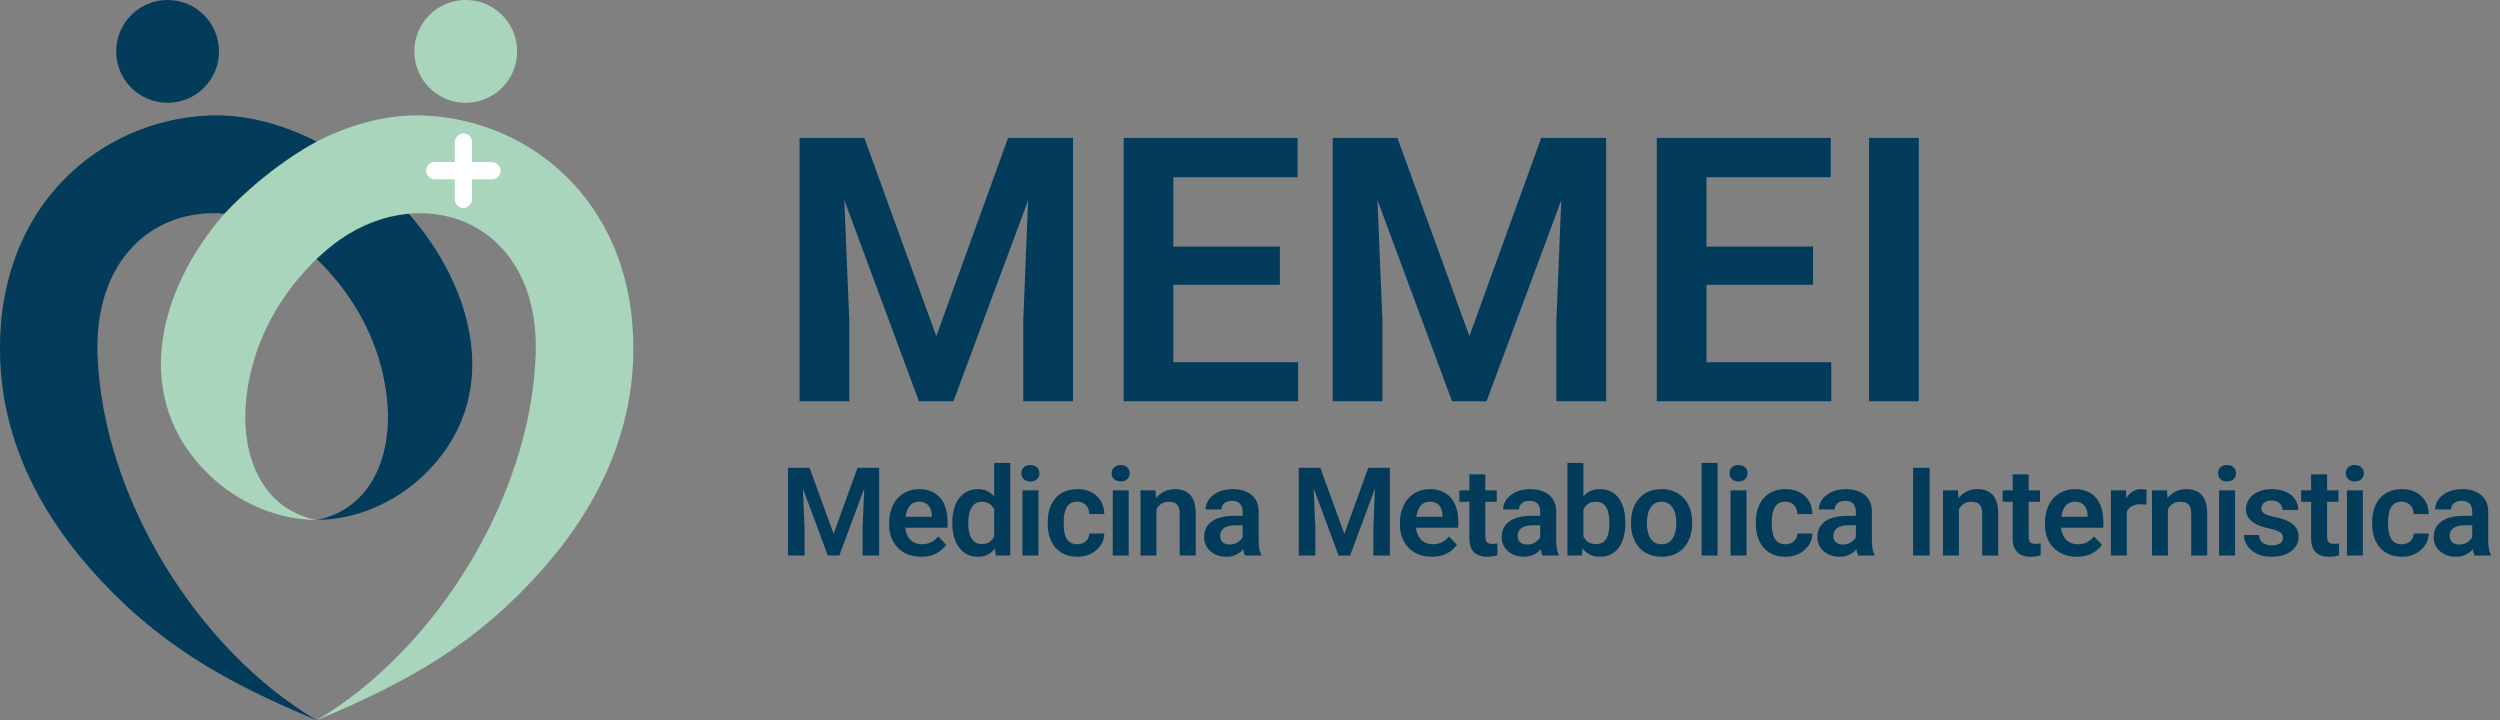 <svg width="243" height="70" viewBox="0 0 243 70" fill="none" xmlns="http://www.w3.org/2000/svg">
<rect x="0" y="0" width="243" height="70" fill="#808080" stroke="none"/>
<g clip-path="url(#clip0_352_950)">
<path fill-rule="evenodd" clip-rule="evenodd" d="M30.78 13.761C27.608 12.143 24.225 11.192 20.958 11.212C20.746 11.212 20.594 11.212 20.503 11.217C20.296 11.223 20.26 11.223 20.235 11.227C15.036 11.465 9.837 13.625 5.998 17.676C2.215 21.666 -0.223 27.416 0.015 34.841C0.025 35.084 0.03 35.22 0.03 35.245C0.369 42.745 3.697 49.467 8.593 55.07C15.218 62.657 22.076 66.364 30.774 70C19.168 63.142 9.993 48.319 9.483 34.542C9.007 21.641 20.174 17.499 28.483 23.279C31.73 25.54 37.076 31.174 37.673 39.448C37.996 43.949 36.373 49.361 30.84 50.534C34.507 50.514 38.29 48.936 41.117 46.255C49.012 38.77 46.159 28.079 39.691 20.725C39.691 20.725 35.933 16.573 30.774 13.761H30.78Z" fill="#033C5B"/>
<path fill-rule="evenodd" clip-rule="evenodd" d="M41.324 11.227C41.324 11.227 41.259 11.227 41.056 11.217C40.965 11.217 40.809 11.212 40.596 11.212C37.329 11.197 33.946 12.148 30.774 13.761C25.616 16.573 21.858 20.725 21.858 20.725C15.39 28.079 12.537 38.77 20.432 46.255C23.259 48.936 27.042 50.514 30.709 50.534C25.176 49.361 23.552 43.949 23.876 39.448C24.473 31.174 29.819 25.54 33.066 23.279C41.375 17.499 52.542 21.641 52.066 34.542C51.561 48.319 42.386 63.147 30.78 70C39.483 66.369 46.336 62.657 52.962 55.075C57.862 49.472 61.185 42.745 61.529 35.25C61.529 35.225 61.534 35.089 61.544 34.846C61.782 27.421 59.344 21.671 55.561 17.681C51.722 13.63 46.523 11.47 41.324 11.233V11.227Z" fill="#A8D5BB"/>
<path fill-rule="evenodd" clip-rule="evenodd" d="M16.29 0C13.529 0 11.293 2.235 11.293 4.997C11.293 7.758 13.529 9.993 16.29 9.993C19.051 9.993 21.287 7.758 21.287 4.997C21.287 2.235 19.051 0 16.29 0Z" fill="#033C5B"/>
<path fill-rule="evenodd" clip-rule="evenodd" d="M45.269 0C42.508 0 40.272 2.235 40.272 4.997C40.272 7.758 42.508 9.993 45.269 9.993C48.031 9.993 50.266 7.758 50.266 4.997C50.266 2.235 48.031 0 45.269 0Z" fill="#A8D5BB"/>
<rect x="41.414" y="15.753" width="7.251" height="1.681" rx="0.84" fill="white"/>
<rect x="44.2" y="20.219" width="7.251" height="1.681" rx="0.84" transform="rotate(-90 44.2 20.219)" fill="white"/>
</g>
<path d="M79.826 13.406H84.01L91.006 32.672L97.985 13.406H102.186L92.676 39H89.319L79.826 13.406ZM77.717 13.406H81.813L82.551 31.107V39H77.717V13.406ZM100.182 13.406H104.295V39H99.461V31.107L100.182 13.406ZM126.18 35.203V39H112.574V35.203H126.18ZM114.051 13.406V39H109.217V13.406H114.051ZM124.405 23.971V27.68H112.574V23.971H124.405ZM126.127 13.406V17.221H112.574V13.406H126.127ZM131.647 13.406H135.83L142.826 32.672L149.805 13.406H154.006L144.496 39H141.139L131.647 13.406ZM129.537 13.406H133.633L134.371 31.107V39H129.537V13.406ZM152.002 13.406H156.115V39H151.281V31.107L152.002 13.406ZM178 35.203V39H164.395V35.203H178ZM165.871 13.406V39H161.037V13.406H165.871ZM176.225 23.971V27.68H164.395V23.971H176.225ZM177.948 13.406V17.221H164.395V13.406H177.948ZM186.508 13.406V39H181.674V13.406H186.508Z" fill="#033C5B"/>
<path d="M77.297 45.469H78.692L81.024 51.891L83.35 45.469H84.75L81.58 54H80.461L77.297 45.469ZM76.594 45.469H77.959L78.205 51.369V54H76.594V45.469ZM84.082 45.469H85.453V54H83.842V51.369L84.082 45.469ZM89.525 54.117C89.044 54.117 88.612 54.039 88.23 53.883C87.847 53.727 87.521 53.51 87.251 53.232C86.985 52.951 86.78 52.625 86.636 52.254C86.495 51.879 86.425 51.477 86.425 51.047V50.812C86.425 50.324 86.495 49.881 86.636 49.482C86.776 49.08 86.976 48.734 87.233 48.445C87.491 48.156 87.8 47.934 88.159 47.777C88.519 47.621 88.915 47.543 89.349 47.543C89.798 47.543 90.194 47.619 90.538 47.772C90.882 47.92 91.169 48.131 91.4 48.404C91.63 48.678 91.804 49.006 91.921 49.389C92.038 49.768 92.097 50.188 92.097 50.648V51.299H87.128V50.232H90.573V50.115C90.566 49.869 90.519 49.645 90.433 49.441C90.347 49.234 90.214 49.07 90.034 48.949C89.855 48.824 89.622 48.762 89.337 48.762C89.106 48.762 88.905 48.812 88.733 48.914C88.566 49.012 88.425 49.152 88.312 49.336C88.202 49.516 88.12 49.73 88.066 49.98C88.011 50.23 87.983 50.508 87.983 50.812V51.047C87.983 51.312 88.019 51.559 88.089 51.785C88.163 52.012 88.271 52.209 88.411 52.377C88.556 52.541 88.728 52.67 88.927 52.764C89.13 52.853 89.36 52.898 89.618 52.898C89.942 52.898 90.235 52.836 90.497 52.711C90.763 52.582 90.993 52.393 91.189 52.143L91.968 52.951C91.835 53.147 91.655 53.334 91.429 53.514C91.206 53.693 90.937 53.84 90.62 53.953C90.304 54.062 89.939 54.117 89.525 54.117ZM96.637 52.652V45H98.195V54H96.789L96.637 52.652ZM92.564 50.906V50.783C92.564 50.299 92.619 49.859 92.728 49.465C92.842 49.066 93.006 48.725 93.221 48.44C93.435 48.154 93.695 47.934 94 47.777C94.308 47.621 94.658 47.543 95.049 47.543C95.428 47.543 95.758 47.619 96.039 47.772C96.324 47.924 96.566 48.141 96.766 48.422C96.969 48.703 97.131 49.037 97.252 49.424C97.373 49.807 97.461 50.228 97.516 50.69V51.023C97.461 51.473 97.373 51.885 97.252 52.26C97.131 52.635 96.969 52.963 96.766 53.244C96.566 53.522 96.324 53.736 96.039 53.889C95.754 54.041 95.42 54.117 95.037 54.117C94.65 54.117 94.303 54.037 93.994 53.877C93.689 53.717 93.43 53.492 93.215 53.203C93.004 52.914 92.842 52.574 92.728 52.184C92.619 51.793 92.564 51.367 92.564 50.906ZM94.117 50.783V50.906C94.117 51.18 94.141 51.435 94.187 51.674C94.234 51.912 94.31 52.123 94.416 52.307C94.521 52.486 94.656 52.627 94.82 52.728C94.988 52.83 95.191 52.881 95.43 52.881C95.734 52.881 95.984 52.815 96.18 52.682C96.379 52.545 96.533 52.359 96.642 52.125C96.752 51.887 96.822 51.619 96.853 51.322V50.402C96.838 50.168 96.797 49.951 96.73 49.752C96.668 49.553 96.578 49.381 96.461 49.236C96.347 49.092 96.207 48.978 96.039 48.897C95.871 48.815 95.672 48.773 95.441 48.773C95.203 48.773 95 48.826 94.832 48.932C94.664 49.033 94.527 49.176 94.422 49.359C94.316 49.543 94.238 49.756 94.187 49.998C94.141 50.24 94.117 50.502 94.117 50.783ZM100.936 47.66V54H99.383V47.66H100.936ZM99.278 46.002C99.278 45.772 99.356 45.58 99.512 45.428C99.672 45.275 99.887 45.199 100.157 45.199C100.426 45.199 100.639 45.275 100.796 45.428C100.956 45.58 101.036 45.772 101.036 46.002C101.036 46.228 100.956 46.418 100.796 46.57C100.639 46.723 100.426 46.799 100.157 46.799C99.887 46.799 99.672 46.723 99.512 46.57C99.356 46.418 99.278 46.228 99.278 46.002ZM104.714 52.898C104.933 52.898 105.128 52.855 105.3 52.77C105.472 52.684 105.609 52.562 105.71 52.406C105.816 52.25 105.873 52.068 105.88 51.861H107.339C107.331 52.291 107.21 52.676 106.976 53.016C106.742 53.355 106.429 53.625 106.039 53.824C105.652 54.02 105.218 54.117 104.738 54.117C104.249 54.117 103.824 54.035 103.46 53.871C103.097 53.707 102.794 53.478 102.552 53.185C102.314 52.893 102.134 52.553 102.013 52.166C101.896 51.779 101.837 51.365 101.837 50.924V50.736C101.837 50.295 101.896 49.881 102.013 49.494C102.134 49.107 102.314 48.768 102.552 48.475C102.794 48.182 103.097 47.953 103.46 47.789C103.824 47.625 104.248 47.543 104.732 47.543C105.244 47.543 105.693 47.643 106.08 47.842C106.47 48.041 106.775 48.322 106.994 48.685C107.216 49.049 107.331 49.477 107.339 49.969H105.88C105.873 49.742 105.822 49.539 105.728 49.359C105.634 49.18 105.501 49.035 105.33 48.926C105.158 48.816 104.949 48.762 104.703 48.762C104.441 48.762 104.222 48.816 104.046 48.926C103.874 49.035 103.74 49.185 103.642 49.377C103.548 49.565 103.482 49.775 103.443 50.01C103.408 50.24 103.39 50.482 103.39 50.736V50.924C103.39 51.182 103.408 51.428 103.443 51.662C103.482 51.897 103.548 52.107 103.642 52.295C103.74 52.478 103.874 52.625 104.046 52.734C104.222 52.844 104.445 52.898 104.714 52.898ZM109.711 47.66V54H108.158V47.66H109.711ZM108.053 46.002C108.053 45.772 108.131 45.58 108.287 45.428C108.448 45.275 108.662 45.199 108.932 45.199C109.201 45.199 109.414 45.275 109.571 45.428C109.731 45.58 109.811 45.772 109.811 46.002C109.811 46.228 109.731 46.418 109.571 46.57C109.414 46.723 109.201 46.799 108.932 46.799C108.662 46.799 108.448 46.723 108.287 46.57C108.131 46.418 108.053 46.228 108.053 46.002ZM112.405 49.014V54H110.858V47.66H112.312L112.405 49.014ZM112.159 50.602H111.702C111.706 50.141 111.769 49.723 111.89 49.348C112.011 48.973 112.181 48.65 112.399 48.381C112.622 48.111 112.886 47.904 113.19 47.76C113.495 47.615 113.835 47.543 114.21 47.543C114.515 47.543 114.79 47.586 115.036 47.672C115.282 47.758 115.493 47.895 115.669 48.082C115.849 48.27 115.985 48.516 116.079 48.82C116.177 49.121 116.226 49.492 116.226 49.934V54H114.667V49.922C114.667 49.633 114.624 49.404 114.538 49.236C114.456 49.068 114.335 48.949 114.175 48.879C114.019 48.809 113.825 48.773 113.595 48.773C113.356 48.773 113.148 48.822 112.968 48.92C112.792 49.014 112.644 49.145 112.523 49.312C112.405 49.48 112.315 49.674 112.253 49.893C112.19 50.111 112.159 50.348 112.159 50.602ZM120.783 52.652V49.728C120.783 49.514 120.746 49.328 120.672 49.172C120.598 49.016 120.484 48.895 120.332 48.809C120.18 48.723 119.986 48.68 119.752 48.68C119.545 48.68 119.363 48.715 119.207 48.785C119.055 48.855 118.937 48.955 118.855 49.084C118.773 49.209 118.732 49.353 118.732 49.518H117.18C117.18 49.256 117.242 49.008 117.367 48.773C117.492 48.535 117.67 48.324 117.9 48.141C118.135 47.953 118.414 47.807 118.738 47.701C119.066 47.596 119.433 47.543 119.84 47.543C120.32 47.543 120.748 47.625 121.123 47.789C121.502 47.949 121.799 48.191 122.014 48.516C122.232 48.84 122.342 49.248 122.342 49.74V52.506C122.342 52.822 122.361 53.094 122.4 53.32C122.443 53.543 122.506 53.736 122.588 53.9V54H121.012C120.937 53.84 120.881 53.637 120.842 53.391C120.803 53.141 120.783 52.895 120.783 52.652ZM121 50.139L121.012 51.059H120.033C119.791 51.059 119.578 51.084 119.394 51.135C119.211 51.182 119.06 51.252 118.943 51.346C118.826 51.435 118.738 51.545 118.68 51.674C118.621 51.799 118.592 51.941 118.592 52.102C118.592 52.258 118.627 52.398 118.697 52.523C118.771 52.648 118.877 52.748 119.014 52.822C119.154 52.893 119.318 52.928 119.506 52.928C119.779 52.928 120.017 52.873 120.221 52.764C120.424 52.65 120.582 52.514 120.695 52.353C120.808 52.193 120.869 52.041 120.877 51.897L121.322 52.565C121.267 52.725 121.185 52.895 121.076 53.074C120.967 53.254 120.826 53.422 120.654 53.578C120.482 53.734 120.275 53.863 120.033 53.965C119.791 54.066 119.51 54.117 119.189 54.117C118.779 54.117 118.412 54.035 118.088 53.871C117.764 53.707 117.508 53.482 117.32 53.197C117.133 52.912 117.039 52.588 117.039 52.225C117.039 51.889 117.101 51.592 117.226 51.334C117.351 51.076 117.537 50.859 117.783 50.684C118.029 50.504 118.334 50.369 118.697 50.279C119.064 50.185 119.484 50.139 119.957 50.139H121ZM126.945 45.469H128.339L130.671 51.891L132.998 45.469H134.398L131.228 54H130.109L126.945 45.469ZM126.242 45.469H127.607L127.853 51.369V54H126.242V45.469ZM133.73 45.469H135.101V54H133.49V51.369L133.73 45.469ZM139.172 54.117C138.692 54.117 138.26 54.039 137.877 53.883C137.494 53.727 137.168 53.51 136.899 53.232C136.633 52.951 136.428 52.625 136.283 52.254C136.143 51.879 136.073 51.477 136.073 51.047V50.812C136.073 50.324 136.143 49.881 136.283 49.482C136.424 49.08 136.623 48.734 136.881 48.445C137.139 48.156 137.448 47.934 137.807 47.777C138.166 47.621 138.563 47.543 138.996 47.543C139.446 47.543 139.842 47.619 140.186 47.772C140.53 47.92 140.817 48.131 141.047 48.404C141.278 48.678 141.451 49.006 141.569 49.389C141.686 49.768 141.744 50.188 141.744 50.648V51.299H136.776V50.232H140.221V50.115C140.213 49.869 140.166 49.645 140.08 49.441C139.994 49.234 139.862 49.07 139.682 48.949C139.502 48.824 139.27 48.762 138.985 48.762C138.754 48.762 138.553 48.812 138.381 48.914C138.213 49.012 138.073 49.152 137.959 49.336C137.85 49.516 137.768 49.73 137.713 49.98C137.658 50.23 137.631 50.508 137.631 50.812V51.047C137.631 51.312 137.666 51.559 137.737 51.785C137.811 52.012 137.918 52.209 138.059 52.377C138.203 52.541 138.375 52.67 138.574 52.764C138.778 52.853 139.008 52.898 139.266 52.898C139.59 52.898 139.883 52.836 140.145 52.711C140.41 52.582 140.641 52.393 140.836 52.143L141.615 52.951C141.483 53.147 141.303 53.334 141.076 53.514C140.854 53.693 140.584 53.84 140.268 53.953C139.951 54.062 139.586 54.117 139.172 54.117ZM145.481 47.66V48.773H141.849V47.66H145.481ZM142.821 46.102H144.374V52.172C144.374 52.359 144.399 52.504 144.45 52.605C144.501 52.707 144.577 52.775 144.679 52.81C144.78 52.846 144.901 52.863 145.042 52.863C145.144 52.863 145.237 52.857 145.323 52.846C145.409 52.834 145.481 52.822 145.54 52.81L145.546 53.971C145.417 54.014 145.271 54.049 145.106 54.076C144.946 54.103 144.765 54.117 144.562 54.117C144.214 54.117 143.909 54.059 143.648 53.941C143.386 53.82 143.183 53.627 143.038 53.361C142.894 53.092 142.821 52.736 142.821 52.295V46.102ZM149.705 52.652V49.728C149.705 49.514 149.668 49.328 149.594 49.172C149.519 49.016 149.406 48.895 149.254 48.809C149.101 48.723 148.908 48.68 148.674 48.68C148.467 48.68 148.285 48.715 148.129 48.785C147.976 48.855 147.859 48.955 147.777 49.084C147.695 49.209 147.654 49.353 147.654 49.518H146.101C146.101 49.256 146.164 49.008 146.289 48.773C146.414 48.535 146.592 48.324 146.822 48.141C147.056 47.953 147.336 47.807 147.66 47.701C147.988 47.596 148.355 47.543 148.762 47.543C149.242 47.543 149.67 47.625 150.045 47.789C150.424 47.949 150.721 48.191 150.935 48.516C151.154 48.84 151.264 49.248 151.264 49.74V52.506C151.264 52.822 151.283 53.094 151.322 53.32C151.365 53.543 151.428 53.736 151.51 53.9V54H149.933C149.859 53.84 149.803 53.637 149.764 53.391C149.724 53.141 149.705 52.895 149.705 52.652ZM149.922 50.139L149.933 51.059H148.955C148.713 51.059 148.5 51.084 148.316 51.135C148.133 51.182 147.982 51.252 147.865 51.346C147.748 51.435 147.66 51.545 147.601 51.674C147.543 51.799 147.514 51.941 147.514 52.102C147.514 52.258 147.549 52.398 147.619 52.523C147.693 52.648 147.799 52.748 147.935 52.822C148.076 52.893 148.24 52.928 148.428 52.928C148.701 52.928 148.939 52.873 149.142 52.764C149.346 52.65 149.504 52.514 149.617 52.353C149.73 52.193 149.791 52.041 149.799 51.897L150.244 52.565C150.189 52.725 150.107 52.895 149.998 53.074C149.889 53.254 149.748 53.422 149.576 53.578C149.404 53.734 149.197 53.863 148.955 53.965C148.713 54.066 148.431 54.117 148.111 54.117C147.701 54.117 147.334 54.035 147.01 53.871C146.685 53.707 146.43 53.482 146.242 53.197C146.055 52.912 145.961 52.588 145.961 52.225C145.961 51.889 146.023 51.592 146.148 51.334C146.273 51.076 146.459 50.859 146.705 50.684C146.951 50.504 147.256 50.369 147.619 50.279C147.986 50.185 148.406 50.139 148.879 50.139H149.922ZM152.352 45H153.905V52.6L153.753 54H152.352V45ZM157.983 50.766V50.889C157.983 51.361 157.93 51.795 157.825 52.19C157.723 52.584 157.569 52.926 157.362 53.215C157.155 53.5 156.897 53.723 156.589 53.883C156.284 54.039 155.926 54.117 155.516 54.117C155.126 54.117 154.786 54.041 154.497 53.889C154.212 53.736 153.971 53.522 153.776 53.244C153.581 52.963 153.424 52.633 153.307 52.254C153.19 51.871 153.102 51.453 153.044 51V50.666C153.102 50.209 153.19 49.791 153.307 49.412C153.424 49.033 153.581 48.703 153.776 48.422C153.971 48.141 154.212 47.924 154.497 47.772C154.782 47.619 155.118 47.543 155.505 47.543C155.919 47.543 156.28 47.623 156.589 47.783C156.901 47.94 157.159 48.162 157.362 48.451C157.569 48.736 157.723 49.076 157.825 49.471C157.93 49.861 157.983 50.293 157.983 50.766ZM156.43 50.889V50.766C156.43 50.496 156.409 50.242 156.366 50.004C156.323 49.762 156.253 49.549 156.155 49.365C156.057 49.182 155.924 49.037 155.756 48.932C155.589 48.826 155.378 48.773 155.124 48.773C154.881 48.773 154.674 48.815 154.503 48.897C154.335 48.978 154.194 49.092 154.081 49.236C153.971 49.381 153.885 49.551 153.823 49.746C153.764 49.941 153.725 50.152 153.706 50.379V51.293C153.733 51.594 153.798 51.865 153.899 52.107C154.001 52.346 154.151 52.535 154.35 52.676C154.553 52.816 154.815 52.887 155.135 52.887C155.385 52.887 155.594 52.838 155.762 52.74C155.93 52.639 156.063 52.498 156.161 52.318C156.258 52.135 156.327 51.922 156.366 51.68C156.409 51.438 156.43 51.174 156.43 50.889ZM158.533 50.895V50.772C158.533 50.307 158.599 49.879 158.732 49.488C158.865 49.094 159.058 48.752 159.312 48.463C159.566 48.174 159.876 47.949 160.244 47.789C160.611 47.625 161.029 47.543 161.498 47.543C161.974 47.543 162.396 47.625 162.763 47.789C163.134 47.949 163.447 48.174 163.701 48.463C163.955 48.752 164.148 49.094 164.281 49.488C164.414 49.879 164.48 50.307 164.48 50.772V50.895C164.48 51.355 164.414 51.783 164.281 52.178C164.148 52.568 163.955 52.91 163.701 53.203C163.447 53.492 163.136 53.717 162.769 53.877C162.402 54.037 161.982 54.117 161.509 54.117C161.04 54.117 160.621 54.037 160.249 53.877C159.878 53.717 159.566 53.492 159.312 53.203C159.058 52.91 158.865 52.568 158.732 52.178C158.599 51.783 158.533 51.355 158.533 50.895ZM160.08 50.772V50.895C160.08 51.172 160.107 51.432 160.162 51.674C160.216 51.916 160.3 52.129 160.414 52.312C160.527 52.496 160.673 52.641 160.853 52.746C161.037 52.848 161.255 52.898 161.509 52.898C161.759 52.898 161.974 52.848 162.154 52.746C162.333 52.641 162.48 52.496 162.593 52.312C162.71 52.129 162.796 51.916 162.851 51.674C162.906 51.432 162.933 51.172 162.933 50.895V50.772C162.933 50.498 162.906 50.242 162.851 50.004C162.796 49.762 162.71 49.549 162.593 49.365C162.48 49.178 162.331 49.031 162.148 48.926C161.968 48.816 161.751 48.762 161.498 48.762C161.248 48.762 161.033 48.816 160.853 48.926C160.673 49.031 160.527 49.178 160.414 49.365C160.3 49.549 160.216 49.762 160.162 50.004C160.107 50.242 160.08 50.498 160.08 50.772ZM166.946 45V54H165.393V45H166.946ZM169.763 47.66V54H168.21V47.66H169.763ZM168.105 46.002C168.105 45.772 168.183 45.58 168.339 45.428C168.499 45.275 168.714 45.199 168.983 45.199C169.253 45.199 169.466 45.275 169.622 45.428C169.782 45.58 169.862 45.772 169.862 46.002C169.862 46.228 169.782 46.418 169.622 46.57C169.466 46.723 169.253 46.799 168.983 46.799C168.714 46.799 168.499 46.723 168.339 46.57C168.183 46.418 168.105 46.228 168.105 46.002ZM173.541 52.898C173.76 52.898 173.955 52.855 174.127 52.77C174.299 52.684 174.435 52.562 174.537 52.406C174.642 52.25 174.699 52.068 174.707 51.861H176.166C176.158 52.291 176.037 52.676 175.803 53.016C175.568 53.355 175.256 53.625 174.865 53.824C174.478 54.02 174.045 54.117 173.564 54.117C173.076 54.117 172.65 54.035 172.287 53.871C171.924 53.707 171.621 53.478 171.379 53.185C171.14 52.893 170.961 52.553 170.84 52.166C170.723 51.779 170.664 51.365 170.664 50.924V50.736C170.664 50.295 170.723 49.881 170.84 49.494C170.961 49.107 171.14 48.768 171.379 48.475C171.621 48.182 171.924 47.953 172.287 47.789C172.65 47.625 173.074 47.543 173.558 47.543C174.07 47.543 174.519 47.643 174.906 47.842C175.297 48.041 175.601 48.322 175.82 48.685C176.043 49.049 176.158 49.477 176.166 49.969H174.707C174.699 49.742 174.648 49.539 174.555 49.359C174.461 49.18 174.328 49.035 174.156 48.926C173.984 48.816 173.775 48.762 173.529 48.762C173.267 48.762 173.049 48.816 172.873 48.926C172.701 49.035 172.566 49.185 172.469 49.377C172.375 49.565 172.308 49.775 172.269 50.01C172.234 50.24 172.217 50.482 172.217 50.736V50.924C172.217 51.182 172.234 51.428 172.269 51.662C172.308 51.897 172.375 52.107 172.469 52.295C172.566 52.478 172.701 52.625 172.873 52.734C173.049 52.844 173.271 52.898 173.541 52.898ZM180.389 52.652V49.728C180.389 49.514 180.352 49.328 180.278 49.172C180.204 49.016 180.09 48.895 179.938 48.809C179.786 48.723 179.592 48.68 179.358 48.68C179.151 48.68 178.969 48.715 178.813 48.785C178.661 48.855 178.544 48.955 178.462 49.084C178.38 49.209 178.339 49.353 178.339 49.518H176.786C176.786 49.256 176.848 49.008 176.973 48.773C177.098 48.535 177.276 48.324 177.506 48.141C177.741 47.953 178.02 47.807 178.344 47.701C178.673 47.596 179.04 47.543 179.446 47.543C179.926 47.543 180.354 47.625 180.729 47.789C181.108 47.949 181.405 48.191 181.62 48.516C181.839 48.84 181.948 49.248 181.948 49.74V52.506C181.948 52.822 181.967 53.094 182.006 53.32C182.049 53.543 182.112 53.736 182.194 53.9V54H180.618C180.544 53.84 180.487 53.637 180.448 53.391C180.409 53.141 180.389 52.895 180.389 52.652ZM180.606 50.139L180.618 51.059H179.639C179.397 51.059 179.184 51.084 179.001 51.135C178.817 51.182 178.667 51.252 178.549 51.346C178.432 51.435 178.344 51.545 178.286 51.674C178.227 51.799 178.198 51.941 178.198 52.102C178.198 52.258 178.233 52.398 178.303 52.523C178.378 52.648 178.483 52.748 178.62 52.822C178.76 52.893 178.924 52.928 179.112 52.928C179.385 52.928 179.624 52.873 179.827 52.764C180.03 52.65 180.188 52.514 180.301 52.353C180.415 52.193 180.475 52.041 180.483 51.897L180.928 52.565C180.874 52.725 180.792 52.895 180.682 53.074C180.573 53.254 180.432 53.422 180.26 53.578C180.089 53.734 179.881 53.863 179.639 53.965C179.397 54.066 179.116 54.117 178.796 54.117C178.385 54.117 178.018 54.035 177.694 53.871C177.37 53.707 177.114 53.482 176.926 53.197C176.739 52.912 176.645 52.588 176.645 52.225C176.645 51.889 176.708 51.592 176.833 51.334C176.958 51.076 177.143 50.859 177.389 50.684C177.635 50.504 177.94 50.369 178.303 50.279C178.671 50.185 179.09 50.139 179.563 50.139H180.606ZM187.565 45.469V54H185.953V45.469H187.565ZM190.405 49.014V54H188.858V47.66H190.312L190.405 49.014ZM190.159 50.602H189.702C189.706 50.141 189.769 49.723 189.89 49.348C190.011 48.973 190.181 48.65 190.399 48.381C190.622 48.111 190.886 47.904 191.19 47.76C191.495 47.615 191.835 47.543 192.21 47.543C192.515 47.543 192.79 47.586 193.036 47.672C193.282 47.758 193.493 47.895 193.669 48.082C193.849 48.27 193.985 48.516 194.079 48.82C194.177 49.121 194.226 49.492 194.226 49.934V54H192.667V49.922C192.667 49.633 192.624 49.404 192.538 49.236C192.456 49.068 192.335 48.949 192.175 48.879C192.019 48.809 191.825 48.773 191.595 48.773C191.356 48.773 191.148 48.822 190.968 48.92C190.792 49.014 190.644 49.145 190.523 49.312C190.405 49.48 190.315 49.674 190.253 49.893C190.19 50.111 190.159 50.348 190.159 50.602ZM198.291 47.66V48.773H194.658V47.66H198.291ZM195.631 46.102H197.183V52.172C197.183 52.359 197.209 52.504 197.26 52.605C197.31 52.707 197.387 52.775 197.488 52.81C197.59 52.846 197.711 52.863 197.851 52.863C197.953 52.863 198.047 52.857 198.133 52.846C198.219 52.834 198.291 52.822 198.349 52.81L198.355 53.971C198.226 54.014 198.08 54.049 197.916 54.076C197.756 54.103 197.574 54.117 197.371 54.117C197.023 54.117 196.719 54.059 196.457 53.941C196.195 53.82 195.992 53.627 195.848 53.361C195.703 53.092 195.631 52.736 195.631 52.295V46.102ZM201.87 54.117C201.389 54.117 200.958 54.039 200.575 53.883C200.192 53.727 199.866 53.51 199.596 53.232C199.331 52.951 199.126 52.625 198.981 52.254C198.84 51.879 198.77 51.477 198.77 51.047V50.812C198.77 50.324 198.84 49.881 198.981 49.482C199.122 49.08 199.321 48.734 199.579 48.445C199.837 48.156 200.145 47.934 200.505 47.777C200.864 47.621 201.26 47.543 201.694 47.543C202.143 47.543 202.54 47.619 202.883 47.772C203.227 47.92 203.514 48.131 203.745 48.404C203.975 48.678 204.149 49.006 204.266 49.389C204.383 49.768 204.442 50.188 204.442 50.648V51.299H199.473V50.232H202.919V50.115C202.911 49.869 202.864 49.645 202.778 49.441C202.692 49.234 202.559 49.07 202.38 48.949C202.2 48.824 201.967 48.762 201.682 48.762C201.452 48.762 201.251 48.812 201.079 48.914C200.911 49.012 200.77 49.152 200.657 49.336C200.548 49.516 200.465 49.73 200.411 49.98C200.356 50.23 200.329 50.508 200.329 50.812V51.047C200.329 51.312 200.364 51.559 200.434 51.785C200.508 52.012 200.616 52.209 200.756 52.377C200.901 52.541 201.073 52.67 201.272 52.764C201.475 52.853 201.706 52.898 201.964 52.898C202.288 52.898 202.581 52.836 202.842 52.711C203.108 52.582 203.339 52.393 203.534 52.143L204.313 52.951C204.18 53.147 204.001 53.334 203.774 53.514C203.551 53.693 203.282 53.84 202.965 53.953C202.649 54.062 202.284 54.117 201.87 54.117ZM206.726 48.955V54H205.179V47.66H206.644L206.726 48.955ZM208.654 47.619L208.63 49.06C208.544 49.045 208.447 49.033 208.337 49.025C208.232 49.018 208.132 49.014 208.039 49.014C207.8 49.014 207.591 49.047 207.412 49.113C207.232 49.176 207.081 49.268 206.96 49.389C206.843 49.51 206.753 49.658 206.691 49.834C206.628 50.006 206.593 50.201 206.585 50.42L206.251 50.379C206.251 49.977 206.292 49.603 206.374 49.26C206.456 48.916 206.576 48.615 206.732 48.357C206.888 48.1 207.083 47.9 207.318 47.76C207.556 47.615 207.83 47.543 208.138 47.543C208.224 47.543 208.316 47.551 208.414 47.566C208.515 47.578 208.595 47.596 208.654 47.619ZM210.721 49.014V54H209.174V47.66H210.627L210.721 49.014ZM210.475 50.602H210.018C210.022 50.141 210.084 49.723 210.205 49.348C210.326 48.973 210.496 48.65 210.715 48.381C210.938 48.111 211.201 47.904 211.506 47.76C211.811 47.615 212.151 47.543 212.526 47.543C212.83 47.543 213.106 47.586 213.352 47.672C213.598 47.758 213.809 47.895 213.985 48.082C214.164 48.27 214.301 48.516 214.395 48.82C214.492 49.121 214.541 49.492 214.541 49.934V54H212.983V49.922C212.983 49.633 212.94 49.404 212.854 49.236C212.772 49.068 212.651 48.949 212.49 48.879C212.334 48.809 212.141 48.773 211.91 48.773C211.672 48.773 211.463 48.822 211.283 48.92C211.108 49.014 210.959 49.145 210.838 49.312C210.721 49.48 210.631 49.674 210.569 49.893C210.506 50.111 210.475 50.348 210.475 50.602ZM217.247 47.66V54H215.694V47.66H217.247ZM215.589 46.002C215.589 45.772 215.667 45.58 215.823 45.428C215.983 45.275 216.198 45.199 216.468 45.199C216.737 45.199 216.95 45.275 217.106 45.428C217.267 45.58 217.347 45.772 217.347 46.002C217.347 46.228 217.267 46.418 217.106 46.57C216.95 46.723 216.737 46.799 216.468 46.799C216.198 46.799 215.983 46.723 215.823 46.57C215.667 46.418 215.589 46.228 215.589 46.002ZM221.91 52.266C221.91 52.133 221.875 52.014 221.805 51.908C221.734 51.803 221.601 51.707 221.406 51.621C221.215 51.531 220.933 51.447 220.562 51.369C220.234 51.299 219.931 51.211 219.654 51.105C219.377 51 219.139 50.873 218.939 50.725C218.74 50.572 218.584 50.395 218.471 50.191C218.361 49.984 218.306 49.746 218.306 49.477C218.306 49.215 218.363 48.969 218.476 48.738C218.59 48.504 218.754 48.299 218.969 48.123C219.183 47.943 219.445 47.803 219.754 47.701C220.062 47.596 220.41 47.543 220.797 47.543C221.336 47.543 221.799 47.631 222.185 47.807C222.576 47.982 222.875 48.225 223.082 48.533C223.289 48.838 223.392 49.182 223.392 49.565H221.846C221.846 49.397 221.806 49.244 221.728 49.107C221.654 48.971 221.539 48.861 221.383 48.779C221.226 48.693 221.029 48.65 220.791 48.65C220.576 48.65 220.394 48.685 220.246 48.756C220.101 48.826 219.992 48.918 219.918 49.031C219.844 49.145 219.806 49.27 219.806 49.406C219.806 49.508 219.826 49.6 219.865 49.682C219.908 49.76 219.976 49.832 220.07 49.898C220.164 49.965 220.291 50.025 220.451 50.08C220.615 50.135 220.816 50.188 221.055 50.238C221.527 50.332 221.939 50.457 222.291 50.613C222.646 50.766 222.924 50.969 223.123 51.223C223.322 51.477 223.422 51.801 223.422 52.195C223.422 52.477 223.361 52.734 223.24 52.969C223.119 53.199 222.943 53.4 222.713 53.572C222.482 53.744 222.207 53.879 221.887 53.977C221.566 54.07 221.205 54.117 220.803 54.117C220.221 54.117 219.728 54.014 219.326 53.807C218.924 53.596 218.619 53.33 218.412 53.01C218.205 52.685 218.101 52.35 218.101 52.002H219.584C219.596 52.248 219.662 52.445 219.783 52.594C219.904 52.742 220.056 52.85 220.24 52.916C220.428 52.978 220.625 53.01 220.832 53.01C221.066 53.01 221.264 52.978 221.424 52.916C221.584 52.85 221.705 52.762 221.787 52.652C221.869 52.539 221.91 52.41 221.91 52.266ZM227.299 47.66V48.773H223.667V47.66H227.299ZM224.639 46.102H226.192V52.172C226.192 52.359 226.217 52.504 226.268 52.605C226.319 52.707 226.395 52.775 226.497 52.81C226.598 52.846 226.719 52.863 226.86 52.863C226.962 52.863 227.055 52.857 227.141 52.846C227.227 52.834 227.299 52.822 227.358 52.81L227.364 53.971C227.235 54.014 227.089 54.049 226.924 54.076C226.764 54.103 226.583 54.117 226.38 54.117C226.032 54.117 225.727 54.059 225.465 53.941C225.204 53.82 225.001 53.627 224.856 53.361C224.712 53.092 224.639 52.736 224.639 52.295V46.102ZM229.671 47.66V54H228.119V47.66H229.671ZM228.013 46.002C228.013 45.772 228.091 45.58 228.248 45.428C228.408 45.275 228.623 45.199 228.892 45.199C229.162 45.199 229.374 45.275 229.531 45.428C229.691 45.58 229.771 45.772 229.771 46.002C229.771 46.228 229.691 46.418 229.531 46.57C229.374 46.723 229.162 46.799 228.892 46.799C228.623 46.799 228.408 46.723 228.248 46.57C228.091 46.418 228.013 46.228 228.013 46.002ZM233.449 52.898C233.668 52.898 233.864 52.855 234.035 52.77C234.207 52.684 234.344 52.562 234.446 52.406C234.551 52.25 234.608 52.068 234.615 51.861H236.074C236.067 52.291 235.946 52.676 235.711 53.016C235.477 53.355 235.164 53.625 234.774 53.824C234.387 54.02 233.953 54.117 233.473 54.117C232.985 54.117 232.559 54.035 232.196 53.871C231.832 53.707 231.53 53.478 231.287 53.185C231.049 52.893 230.869 52.553 230.748 52.166C230.631 51.779 230.573 51.365 230.573 50.924V50.736C230.573 50.295 230.631 49.881 230.748 49.494C230.869 49.107 231.049 48.768 231.287 48.475C231.53 48.182 231.832 47.953 232.196 47.789C232.559 47.625 232.983 47.543 233.467 47.543C233.979 47.543 234.428 47.643 234.815 47.842C235.205 48.041 235.51 48.322 235.729 48.685C235.951 49.049 236.067 49.477 236.074 49.969H234.615C234.608 49.742 234.557 49.539 234.463 49.359C234.369 49.18 234.237 49.035 234.065 48.926C233.893 48.816 233.684 48.762 233.438 48.762C233.176 48.762 232.957 48.816 232.781 48.926C232.61 49.035 232.475 49.185 232.377 49.377C232.283 49.565 232.217 49.775 232.178 50.01C232.143 50.24 232.125 50.482 232.125 50.736V50.924C232.125 51.182 232.143 51.428 232.178 51.662C232.217 51.897 232.283 52.107 232.377 52.295C232.475 52.478 232.61 52.625 232.781 52.734C232.957 52.844 233.18 52.898 233.449 52.898ZM240.298 52.652V49.728C240.298 49.514 240.261 49.328 240.187 49.172C240.112 49.016 239.999 48.895 239.847 48.809C239.694 48.723 239.501 48.68 239.267 48.68C239.06 48.68 238.878 48.715 238.722 48.785C238.569 48.855 238.452 48.955 238.37 49.084C238.288 49.209 238.247 49.353 238.247 49.518H236.694C236.694 49.256 236.757 49.008 236.882 48.773C237.007 48.535 237.185 48.324 237.415 48.141C237.649 47.953 237.929 47.807 238.253 47.701C238.581 47.596 238.948 47.543 239.355 47.543C239.835 47.543 240.263 47.625 240.638 47.789C241.017 47.949 241.314 48.191 241.528 48.516C241.747 48.84 241.856 49.248 241.856 49.74V52.506C241.856 52.822 241.876 53.094 241.915 53.32C241.958 53.543 242.021 53.736 242.103 53.9V54H240.526C240.452 53.84 240.396 53.637 240.356 53.391C240.317 53.141 240.298 52.895 240.298 52.652ZM240.515 50.139L240.526 51.059H239.548C239.306 51.059 239.093 51.084 238.909 51.135C238.726 51.182 238.575 51.252 238.458 51.346C238.341 51.435 238.253 51.545 238.194 51.674C238.136 51.799 238.106 51.941 238.106 52.102C238.106 52.258 238.142 52.398 238.212 52.523C238.286 52.648 238.392 52.748 238.528 52.822C238.669 52.893 238.833 52.928 239.021 52.928C239.294 52.928 239.532 52.873 239.735 52.764C239.939 52.65 240.097 52.514 240.21 52.353C240.323 52.193 240.384 52.041 240.392 51.897L240.837 52.565C240.782 52.725 240.7 52.895 240.591 53.074C240.481 53.254 240.341 53.422 240.169 53.578C239.997 53.734 239.79 53.863 239.548 53.965C239.306 54.066 239.024 54.117 238.704 54.117C238.294 54.117 237.927 54.035 237.603 53.871C237.278 53.707 237.023 53.482 236.835 53.197C236.648 52.912 236.554 52.588 236.554 52.225C236.554 51.889 236.616 51.592 236.741 51.334C236.866 51.076 237.052 50.859 237.298 50.684C237.544 50.504 237.849 50.369 238.212 50.279C238.579 50.185 238.999 50.139 239.472 50.139H240.515Z" fill="#033C5B"/>
<defs>
<clipPath id="clip0_352_950">
<rect width="61.559" height="70" fill="white"/>
</clipPath>
</defs>
</svg>
